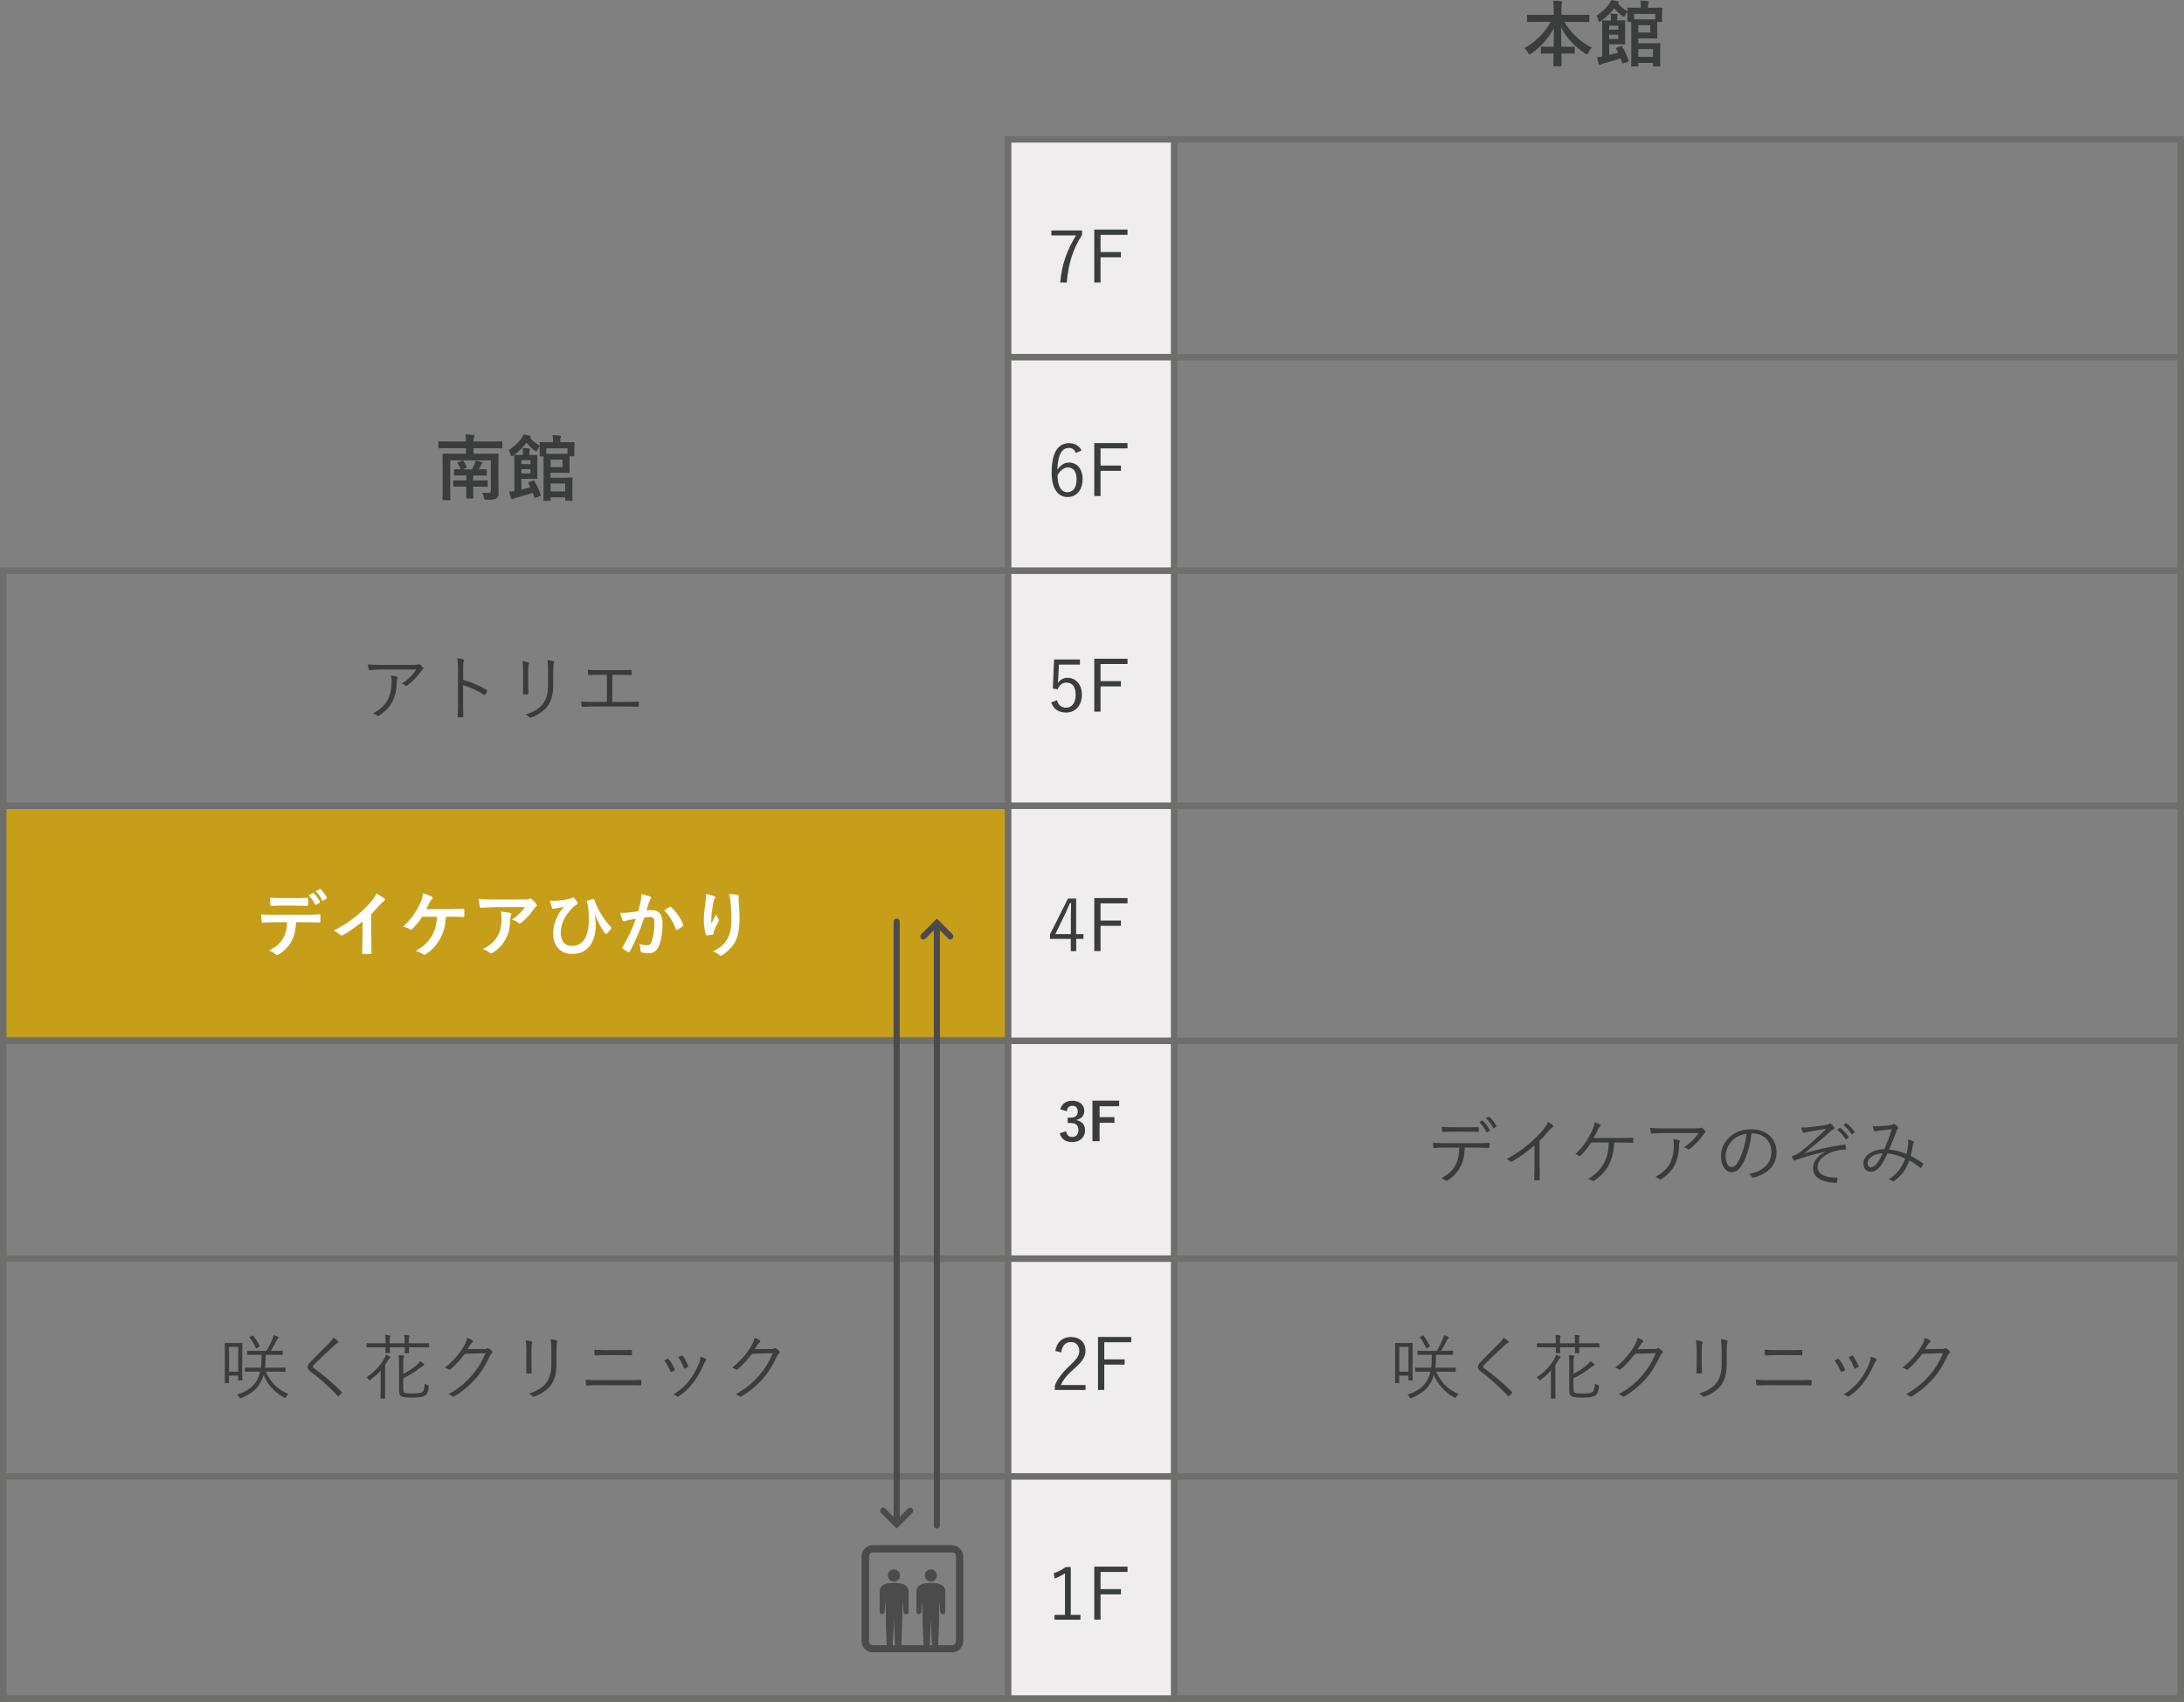 <?xml version="1.0" encoding="UTF-8"?>
<svg id="_レイヤー_2" data-name="レイヤー 2" xmlns="http://www.w3.org/2000/svg" viewBox="0 0 334.52 260.7">
  <rect x="0" y="0" width="334.52" height="260.7" fill="#808080" stroke="none"/>
  <defs>
    <style>
      .cls-1 {
        fill: #4c4b4c;
      }

      .cls-2 {
        fill: #efeded;
      }

      .cls-3 {
        fill: #3a3c3c;
      }

      .cls-4 {
        fill: #fff;
      }

      .cls-5 {
        fill: none;
        stroke: #6e6e6d;
        stroke-miterlimit: 10;
      }

      .cls-6 {
        fill: #3b3c3c;
      }

      .cls-7 {
        fill: #c69e1a;
      }
    </style>
  </defs>
  <g id="_レイヤー_1-2" data-name="レイヤー 1">
    <g>
      <g>
        <path class="cls-3" d="M58.71,102.53c-.87,0-1.52.04-2.05.1-.12.01-.17-.03-.19-.12-.04-.19-.1-.53-.12-.76.67.07,1.32.08,2.27.08h4.58c.62,0,.73-.03.83-.07.05-.02.12-.04.17-.04.05,0,.11.03.17.08.15.13.29.26.41.43.09.11.08.23-.06.32-.1.06-.18.18-.24.27-.51.76-1.25,1.53-2.1,2.17-.09.07-.2.07-.29-.01-.17-.13-.34-.21-.57-.28.95-.6,1.71-1.33,2.23-2.17h-5.03ZM59.43,107.08c.41-.85.55-1.73.55-2.71,0-.36-.03-.62-.1-.91.32.02.66.08.87.15.18.07.18.19.11.32-.06.1-.09.23-.09.54,0,.94-.18,2.02-.63,2.93-.43.86-1.2,1.63-2.07,2.18-.11.07-.23.09-.33,0-.15-.14-.35-.25-.59-.34,1.08-.56,1.86-1.28,2.28-2.16Z"/>
        <path class="cls-3" d="M70.93,104.11c1.27.36,2.49.88,3.59,1.53.09.04.11.1.08.18-.08.2-.18.4-.26.54-.07.09-.11.11-.21.04-1.02-.67-2.2-1.19-3.2-1.47v2.55c0,.67.02,1.53.03,2.24.01.11-.02.14-.14.14-.17.01-.38.01-.56,0-.12,0-.15-.03-.15-.15.03-.7.04-1.56.04-2.23v-4.9c0-.83-.04-1.39-.12-1.76.38.03.71.08.91.14.18.04.13.17.08.33-.07.19-.08.52-.08,1.22v1.6Z"/>
        <path class="cls-3" d="M80.13,102.86c0-.69-.04-1.2-.12-1.6.3.03.68.11.9.18.14.04.14.17.1.26-.08.14-.11.46-.11,1.16v1.86c0,.57.01.98.03,1.45,0,.13-.04.18-.17.18h-.52c-.11,0-.15-.04-.14-.17.01-.47.02-.97.02-1.51v-1.81ZM84.74,104.84c0,1.71-.4,2.71-.96,3.42-.53.65-1.43,1.26-2.41,1.62-.12.04-.2.04-.31-.05-.15-.17-.32-.29-.55-.41,1.12-.33,2.04-.88,2.56-1.51.54-.66.88-1.56.88-3v-1.89c0-1.08-.03-1.53-.12-1.93.33.03.69.1.94.18.13.04.13.17.08.28-.08.15-.11.48-.11,1.44v1.86Z"/>
        <path class="cls-3" d="M93.77,107.49h1.91c.7,0,1.31-.02,2.02-.04.11-.01.15.02.15.13v.51c0,.11-.03.14-.15.14-.62-.01-1.33-.03-2.01-.03h-4.65c-.54,0-1.3.03-1.78.05-.12,0-.15-.02-.18-.17-.02-.15-.05-.43-.05-.65.71.05,1.33.05,2.01.05h1.92v-4.14h-1.08c-.66,0-1.16.02-1.67.06-.1.01-.11-.03-.13-.17-.02-.14-.04-.44-.04-.65.59.04,1.08.05,1.82.05h2.85c.68,0,1.24-.01,1.93-.03.1-.01.11.02.11.11v.53c0,.11-.01.14-.12.14-.7-.03-1.25-.04-1.9-.04h-.95v4.14Z"/>
      </g>
      <g>
        <path class="cls-6" d="M235.42,3.36c-1,0-1.34.02-1.41.02-.11,0-.12-.01-.12-.12v-.88c0-.11.01-.12.12-.12.07,0,.41.02,1.41.02h2.56v-.74c0-.63-.01-1-.08-1.43.4.01.83.03,1.21.08.1.01.17.05.17.11,0,.1-.04.2-.07.29-.03.14-.05.34-.05.92v.77h2.74c1,0,1.35-.02,1.42-.02.11,0,.12.01.12.12v.88c0,.11-.01.12-.12.12-.07,0-.42-.02-1.42-.02h-2.28c.99,1.69,2.41,3.04,4.19,3.93-.2.21-.38.48-.54.79-.09.18-.13.26-.21.26-.04,0-.12-.04-.23-.12-1.54-1.02-2.86-2.31-3.72-4.03,0,.91.02,1.99.03,2.97h.57c.97,0,1.29-.02,1.35-.02.12,0,.13.01.13.12v.84c0,.11-.01.12-.13.12-.07,0-.38-.02-1.35-.02h-.55c.01.94.03,1.65.03,1.84,0,.1-.01.11-.12.11h-1.02c-.11,0-.12-.01-.12-.11,0-.19.01-.9.03-1.84h-.47c-.97,0-1.29.02-1.35.02-.11,0-.12-.01-.12-.12v-.84c0-.11.01-.12.12-.12.07,0,.38.02,1.35.02h.48c.02-.93.03-1.95.03-2.85-.79,1.59-2.09,2.93-3.47,3.91-.12.09-.2.13-.25.13-.07,0-.12-.07-.21-.24-.17-.31-.34-.54-.57-.74,1.54-.84,3.07-2.27,4.01-4.02h-2.11Z"/>
        <path class="cls-6" d="M254.57,2.17c0,.84.02.99.02,1.06,0,.11-.01.12-.13.12h-.61c-.01.14-.01.35-.01.63v.91c0,.57.02.83.02.89,0,.11-.01.12-.12.12-.07,0-.37-.02-1.07-.02h-1.74v.75h2.06c.75,0,1.11-.02,1.18-.02.12,0,.13.01.13.11,0,.07-.02.34-.02.98v1.39c0,.64.02.89.02.95,0,.11-.01.12-.13.12h-.86c-.11,0-.12-.01-.12-.12v-.41h-2.25v.43c0,.11-.01.12-.12.12h-.86c-.11,0-.12-.01-.12-.12,0-.07.02-.52.02-1.52v-3.92c0-.62-.01-1.02-.01-1.27h-.48c-.11,0-.12-.01-.12-.12,0-.08.02-.22.02-1.06v-.37c-.13.14-.26.35-.34.55-.07.17-.1.24-.18.24-.06,0-.13-.04-.25-.13-.51-.36-.9-.77-1.25-1.22-.51.7-1.19,1.42-2.05,2-.11.08-.19.11-.24.11s-.09-.05-.12-.2c-.08-.33-.19-.59-.31-.77.81-.48,1.56-1.19,2.02-1.9.1-.13.17-.29.23-.47.32.04.71.11.97.17.12.02.18.07.18.13,0,.08-.03.12-.11.15l-.05.03c.45.53.96.91,1.51,1.23-.01-.24-.02-.38-.02-.44,0-.11.01-.12.12-.12.08,0,.42.02,1.4.02h.53v-.05c0-.45-.01-.74-.07-1.03.41.01.75.03,1.12.08.11.01.18.05.18.11,0,.1-.03.15-.07.23-.05.12-.05.31-.05.57v.1h.67c.98,0,1.33-.02,1.39-.02.12,0,.13.01.13.12,0,.07-.02.23-.02.5v.4ZM248.24,7.07c.13-.04.15-.05.22.06.4.63.71,1.33.99,2.12.03.11.03.14-.11.2l-.66.23c-.15.06-.18.08-.21-.04-.08-.24-.17-.47-.24-.69-.83.26-1.68.52-2.58.75-.18.03-.33.11-.42.17-.05.04-.12.08-.18.08-.07,0-.11-.03-.15-.13-.1-.25-.21-.67-.28-1.07.28-.02.54-.05.79-.1v-4c0-.89-.02-1.32-.02-1.4,0-.11.01-.12.12-.12.07,0,.42.02,1.16.02h.06v-.33c0-.21,0-.46-.07-.73.34.01.68.02,1,.05.1.01.15.07.15.12s-.03.1-.07.15c-.03.08-.04.23-.04.38v.34h.18c.6,0,.87-.02.93-.02.11,0,.12.01.12.12,0,.07-.02.37-.02,1.07v1.32c0,.68.02,1,.02,1.07,0,.1-.01.11-.12.11-.07,0-.33-.02-.93-.02h-1.4v1.64c.47-.11.95-.23,1.38-.35-.1-.21-.2-.41-.31-.6-.06-.1-.04-.13.11-.19l.58-.2ZM246.48,3.94v.6h1.39v-.6h-1.39ZM247.86,5.31h-1.39v.66h1.39v-.66ZM250.29,2.12v.84c.21.01.51.01.92.01h1.46c.42,0,.69,0,.87-.01v-.84h-3.26ZM252.77,3.86h-1.83v1.12h1.83v-1.12ZM250.94,7.51v1.2h2.25v-1.2h-2.25Z"/>
      </g>
      <rect class="cls-2" x="154.41" y="21.34" width="25.43" height="238.79"/>
      <rect class="cls-7" x=".52" y="123.84" width="154.19" height="34.97"/>
      <line class="cls-5" x1=".01" y1="87.4" x2="334.34" y2="87.4"/>
      <line class="cls-5" x1=".5" y1="123.4" x2="334.34" y2="123.4"/>
      <line class="cls-5" x1=".5" y1="159.4" x2="334.34" y2="159.4"/>
      <line class="cls-5" x1=".5" y1="192.76" x2="334.34" y2="192.76"/>
      <line class="cls-5" x1=".5" y1="226.11" x2="334.34" y2="226.11"/>
      <line class="cls-5" x1=".5" y1="260.13" x2="334.34" y2="260.13"/>
      <line class="cls-5" x1="154.41" y1="54.7" x2="334.35" y2="54.7"/>
      <line class="cls-5" x1="153.89" y1="21.34" x2="334.44" y2="21.34"/>
      <line class="cls-5" x1=".5" y1="87.4" x2=".5" y2="260.7"/>
      <line class="cls-5" x1="154.41" y1="21.34" x2="154.41" y2="260.13"/>
      <line class="cls-5" x1="179.84" y1="21.34" x2="179.84" y2="260.13"/>
      <line class="cls-5" x1="334.02" y1="21.34" x2="334.02" y2="260.63"/>
      <g>
        <path class="cls-4" d="M45.35,141.24c-.07,1.23-.22,1.97-.65,2.81-.44.86-1.23,1.66-1.94,2.08-.12.08-.23.13-.33.13-.08,0-.15-.03-.23-.11-.22-.22-.59-.44-.98-.58,1.08-.58,1.73-1.12,2.19-1.96.41-.73.52-1.32.56-2.37h-2.09c-.55,0-1.09.03-1.65.07-.1.01-.13-.07-.14-.21-.05-.31-.09-.73-.09-1.06.62.05,1.23.05,1.87.05h4.94c.86,0,1.5-.02,2.15-.07.11,0,.12.07.12.22.01.14.01.7,0,.85,0,.14-.07.19-.17.19-.57-.02-1.33-.04-2.09-.04h-1.47ZM43.18,138.69c-.51,0-.95.02-1.56.04-.14,0-.18-.05-.19-.19-.03-.26-.04-.66-.08-1.06.77.04,1.33.06,1.83.06h2.02c.62,0,1.31-.01,1.86-.04.11,0,.13.07.13.21.02.26.02.54,0,.8,0,.15-.02.21-.14.21-.59-.02-1.24-.03-1.85-.03h-2.02ZM47.91,136.77c.06-.03.1-.02.15.03.32.3.67.78.94,1.28.03.07.03.12-.06.18l-.49.3c-.08.04-.13.02-.18-.05-.29-.54-.59-.99-.99-1.38l.63-.35ZM48.95,136.16c.07-.04.1-.02.15.03.37.35.73.83.94,1.23.03.07.04.13-.05.2l-.46.3c-.1.05-.15.01-.19-.06-.25-.5-.56-.95-.98-1.36l.59-.34Z"/>
        <path class="cls-4" d="M56.87,143.63c0,.76.01,1.41.03,2.29.01.14-.04.19-.17.19-.35.02-.75.02-1.1,0-.12,0-.17-.04-.15-.18.01-.79.04-1.51.04-2.25v-2.56c-.97.81-2.15,1.65-3.03,2.11-.05.03-.11.04-.17.04-.09,0-.15-.03-.23-.11-.25-.25-.62-.47-.95-.65,1.52-.78,2.45-1.42,3.47-2.25.87-.71,1.66-1.49,2.34-2.3.37-.44.52-.66.69-1.13.5.28.98.57,1.22.77.07.04.09.11.09.17,0,.09-.07.19-.15.24-.19.12-.36.29-.66.6-.43.52-.84.95-1.29,1.39v3.64Z"/>
        <path class="cls-4" d="M68.3,140.4c-.1,1.46-.34,2.37-.89,3.37-.54.96-1.28,1.8-2.18,2.35-.07.05-.15.09-.23.09-.07,0-.12-.02-.19-.08-.33-.22-.75-.37-1.13-.48,1.28-.76,1.97-1.43,2.49-2.37.47-.85.7-1.71.76-2.88h-2.27c-.46.73-1.02,1.41-1.53,1.89-.05.06-.12.09-.19.09-.05,0-.11-.02-.15-.06-.28-.18-.69-.33-1.02-.4,1.23-1.2,1.99-2.29,2.6-3.59.24-.55.37-.92.44-1.52.43.13.98.32,1.32.51.09.03.13.11.13.19s-.04.17-.12.21c-.15.1-.26.31-.33.45-.17.38-.36.78-.51,1.06h3.53c.68,0,1.42-.04,2.11-.06.13,0,.18.06.18.2.01.3.01.59,0,.89,0,.11-.04.18-.15.18-.45-.02-1.34-.04-2.01-.04h-.65Z"/>
        <path class="cls-4" d="M75.66,138.94c-.63,0-1.3.04-1.95.09-.13.01-.18-.07-.2-.17-.09-.31-.15-.86-.2-1.19.75.05,1.35.08,2.23.08h4.72c.46,0,.65-.02.76-.07.06-.02.15-.08.21-.08.09,0,.18.07.25.15.24.21.45.44.66.69.05.07.09.13.09.2,0,.09-.06.16-.15.23-.12.09-.21.2-.3.32-.52.78-1.2,1.54-1.94,2.12-.07.07-.14.1-.23.1s-.19-.04-.26-.11c-.28-.22-.55-.34-.91-.45.88-.66,1.42-1.13,1.97-1.93h-4.75ZM76.28,143.23c.42-.78.54-1.53.54-2.6,0-.41-.02-.66-.11-1.03.54.06,1.11.13,1.42.21.14.03.19.11.19.21,0,.07-.02.13-.06.2-.08.15-.09.26-.1.45-.03,1.07-.14,2.05-.65,3.03-.43.83-1.09,1.61-2,2.19-.1.07-.2.11-.31.11-.08,0-.15-.03-.22-.1-.26-.23-.58-.41-1-.56,1.2-.63,1.83-1.22,2.3-2.1Z"/>
        <path class="cls-4" d="M91.1,140.09c.11.69.15,1.2.15,1.68,0,1.22-.36,2.48-.99,3.18-.7.79-1.42,1.14-2.67,1.14-1.72,0-2.86-1.22-2.86-3.09,0-1.17.44-2.48,1.01-3.29.24-.36.45-.6.66-.8-.36.05-.75.09-1.23.18-.19.03-.35.11-.44.11s-.15-.08-.19-.17c-.09-.22-.21-.67-.3-1.12.37.05.76.04,1.13.02.48-.03.91-.1,1.44-.19.44-.08.66-.14.77-.23.08-.05.13-.09.18-.09.05,0,.1.03.15.09.19.19.34.37.46.58.07.11.1.19.1.25,0,.09-.05.15-.18.22-.43.23-.73.6-1.05.96-.86.98-1.35,2.18-1.35,3.3,0,1.41.7,2.05,1.65,2.05.89,0,1.48-.3,1.97-1,.42-.61.68-1.68.68-2.99,0-.79-.02-1.23-.07-1.65-.02-.23-.05-.44-.08-.57-.03-.13-.07-.28-.12-.45-.05-.19-.05-.24.11-.3.24-.08.56-.17.83-.21.09-.02.14.04.17.12.23.64.45,1.09.74,1.65.52.95,1.02,1.67,1.8,2.5.04.04.07.1.07.14,0,.06-.03.11-.08.18-.18.25-.36.45-.61.69-.04.04-.09.05-.12.05-.07,0-.13-.04-.18-.13-.62-.86-1.06-1.67-1.52-2.84l-.05.02Z"/>
        <path class="cls-4" d="M98.12,138.15c.05-.33.11-.76.11-1.22.57.12.88.2,1.32.36.11.03.18.12.18.22,0,.05-.02.11-.08.17-.11.14-.17.26-.22.42-.14.45-.25.86-.4,1.32.3-.03.63-.04.86-.04,1.03,0,1.59.7,1.59,2.04s-.22,2.74-.59,3.53c-.32.7-.85,1.03-1.49,1.03-.53,0-.85-.04-1.09-.12-.13-.04-.2-.14-.2-.31-.03-.35-.05-.66-.21-1.02.5.19.87.24,1.21.24.36,0,.53-.13.7-.58.23-.62.43-1.66.43-2.73,0-.78-.14-1.02-.63-1.02-.26,0-.6.03-.92.08-.73,2.11-1.35,3.63-2.21,5.17-.07.14-.15.17-.29.1-.2-.1-.63-.36-.76-.48-.05-.06-.09-.1-.09-.17,0-.03.01-.08.04-.12.88-1.53,1.45-2.7,2.01-4.31-.43.07-.78.13-1.08.19-.29.05-.46.12-.61.18-.15.06-.29.03-.35-.14-.1-.25-.22-.65-.34-1.13.48,0,.97-.03,1.45-.08.46-.04.87-.1,1.3-.17.18-.63.25-1.01.33-1.39ZM102.6,138.88c.08-.04.13-.02.21.05.75.7,1.42,1.62,1.83,2.67.04.1.03.15-.04.22-.19.18-.6.44-.83.55-.11.05-.22.04-.25-.09-.44-1.15-1.01-2.1-1.8-2.85.27-.19.59-.41.89-.56Z"/>
        <path class="cls-4" d="M109.35,137.22c.14.05.21.12.21.22,0,.07-.02.11-.08.18-.08.09-.13.24-.2.52-.15.75-.24,1.53-.31,2.1-.02.4-.05.81-.03,1.21.24-.43.47-.85.77-1.41.1.33.21.53.34.71.05.07.07.12.07.18,0,.09-.04.18-.11.28-.24.46-.49.92-.65,1.41-.03.1-.04.2-.06.33,0,.11-.04.15-.14.18-.13.03-.61.1-.88.13-.08.01-.13-.07-.15-.14-.18-.47-.33-1.32-.33-2.23,0-.74.12-1.64.26-2.74.04-.38.09-.76.09-1.25.5.1.91.21,1.2.34ZM112.93,137.04c.22.06.24.11.22.3-.02.15-.02.35-.02.51.08,1.04.15,2.05.15,2.84,0,1.56-.25,2.92-.84,3.82-.43.68-1.12,1.33-1.82,1.77-.08.06-.15.08-.22.08-.08,0-.14-.03-.23-.12-.24-.21-.58-.41-.93-.51.89-.5,1.43-.89,1.87-1.47.64-.87.92-1.77.92-3.51,0-.78-.05-1.93-.13-2.63-.05-.54-.11-.81-.23-1.2.48.02.93.04,1.25.13Z"/>
      </g>
      <g>
        <path class="cls-3" d="M224.35,175.75c-.05,1.25-.21,2.09-.66,2.93-.46.89-1.1,1.57-1.95,2.07-.14.09-.24.13-.34.03-.17-.15-.38-.26-.62-.36,1.1-.57,1.71-1.14,2.16-2.01.41-.76.55-1.57.57-2.65h-2.24c-.55,0-1.12.03-1.58.07-.12.01-.13-.03-.15-.17-.03-.18-.05-.45-.07-.64.64.04,1.19.05,1.8.05h4.76c.76,0,1.32-.01,2-.05.1,0,.12.04.12.18v.46c0,.11-.04.14-.14.14-.64-.02-1.27-.04-1.97-.04h-1.69ZM222.58,173.32c-.48,0-1.03.01-1.57.04-.11.01-.13-.03-.14-.14-.02-.18-.04-.43-.05-.64.65.04,1.28.06,1.77.06h1.93c.58,0,1.28,0,1.86-.03.1-.01.12.03.12.14.01.14.01.31,0,.44,0,.13-.02.15-.13.15-.59-.02-1.28-.02-1.85-.02h-1.93ZM227.01,171.61s.07-.01.11.02c.37.31.81.96,1.08,1.44.02.04.01.09-.03.12l-.34.23c-.05.04-.11.02-.14-.03-.25-.51-.68-1.14-1.1-1.52l.43-.26ZM227.99,171.03s.08-.03.12,0c.4.34.85.94,1.09,1.4.03.05.01.08-.04.12l-.32.24c-.06.04-.09.03-.12-.03-.26-.52-.65-1.07-1.1-1.49l.37-.24Z"/>
        <path class="cls-3" d="M235.82,178.64c0,.66.01,1.29.03,1.99.01.1-.02.13-.11.13-.2.01-.44.01-.64,0-.09,0-.11-.03-.11-.13.02-.66.04-1.32.04-1.96v-3.26c-1.16,1.02-2.23,1.77-3.46,2.49-.1.05-.18.03-.25-.04-.14-.14-.34-.25-.55-.35,1.36-.75,2.51-1.54,3.42-2.32.84-.71,1.62-1.5,2.13-2.12.46-.56.66-.89.76-1.24.3.15.59.33.76.5.11.11.09.24-.04.31-.13.07-.34.26-.62.58-.46.56-.86,1-1.38,1.52v3.92Z"/>
        <path class="cls-3" d="M247.24,174.97c-.06,1.52-.35,2.56-.87,3.54-.52.92-1.27,1.69-2.15,2.29-.1.08-.2.09-.3.02-.19-.12-.45-.22-.68-.26,1.14-.7,1.88-1.41,2.4-2.35.48-.89.76-1.9.78-3.23h-2.7c-.47.74-1.04,1.42-1.63,2-.07.07-.15.09-.23.03-.15-.1-.37-.2-.58-.23,1.21-1.16,1.96-2.29,2.52-3.5.26-.57.41-.99.44-1.41.31.08.63.21.85.34.13.08.09.19-.01.29-.17.15-.26.32-.35.52-.21.45-.42.9-.63,1.26h3.95c.67,0,1.29-.02,1.96-.04.12-.01.15.02.15.13v.52c0,.09-.03.13-.14.13-.57-.03-1.25-.04-1.91-.04h-.87Z"/>
        <path class="cls-3" d="M255.1,173.51c-.87,0-1.52.04-2.05.1-.12.01-.17-.03-.19-.12-.04-.19-.1-.53-.12-.76.67.07,1.32.08,2.27.08h4.58c.62,0,.73-.03.83-.07.06-.02.12-.04.17-.04.06,0,.11.03.17.08.15.13.29.26.41.43.09.11.08.23-.05.32-.1.06-.18.18-.24.28-.51.76-1.25,1.53-2.1,2.17-.09.07-.2.07-.29-.01-.17-.13-.34-.21-.57-.28.95-.6,1.71-1.33,2.23-2.17h-5.03ZM255.83,178.07c.41-.85.55-1.73.55-2.71,0-.36-.03-.62-.1-.91.32.02.66.08.87.15.18.07.18.19.11.32-.05.1-.09.23-.09.54,0,.94-.18,2.02-.63,2.93-.43.86-1.2,1.63-2.07,2.18-.11.07-.23.09-.33,0-.15-.14-.35-.25-.59-.34,1.08-.56,1.86-1.28,2.28-2.16Z"/>
        <path class="cls-3" d="M268.28,173.58c-.2,1.86-.76,3.69-1.45,4.81-.47.8-.97,1.13-1.62,1.13-.83,0-1.61-.9-1.61-2.5,0-1.01.46-2.09,1.28-2.85.81-.76,1.91-1.22,3.3-1.22,2.46,0,3.93,1.44,3.93,3.54,0,1.79-1.11,3.23-3.5,3.84-.13.03-.21.01-.29-.12-.07-.11-.21-.28-.43-.41,2.18-.43,3.43-1.61,3.43-3.44,0-1.63-1.26-2.78-2.84-2.78h-.21ZM265.37,174.64c-.74.73-1.06,1.63-1.06,2.38,0,1.2.5,1.72.89,1.72.37,0,.7-.24,1.02-.8.56-.99,1.14-2.7,1.29-4.3-.86.11-1.62.48-2.15,1.01Z"/>
        <path class="cls-3" d="M279.6,176.38c-1.87.42-3.07.76-4.41,1.23-.2.07-.3.14-.36.14-.04,0-.1-.06-.14-.13-.08-.13-.17-.33-.26-.57.17-.03.29-.07.44-.13.48-.2.83-.42,1.23-.76,1.1-.9,2.17-1.86,3.63-3.3-.93.15-1.86.31-2.73.47-.15.03-.29.07-.4.09-.12.03-.23.09-.32.09-.07,0-.11-.07-.17-.17-.05-.11-.17-.37-.25-.68.31.03.61.03.97.01.88-.09,1.83-.23,2.88-.4.21-.02.32-.09.42-.14.07-.04.12-.07.17-.07.07,0,.11.02.19.09.13.1.29.25.4.4.05.07.09.14.09.21,0,.08-.05.14-.14.19-.13.06-.26.14-.4.25-1.44,1.3-2.71,2.35-4,3.37l.03.03c1.74-.52,3.66-.98,6.04-1.31.11-.01.15.01.18.09.03.12.07.34.08.56.01.09-.03.11-.17.11-.74.03-1.38.18-2,.39-1.27.45-2.21,1.29-2.21,2.29,0,1.26,1.45,1.61,2.95,1.62.09,0,.12.03.12.13-.01.15-.04.4-.07.53-.01.11-.04.14-.17.14-.2,0-.43-.02-.68-.04-1.73-.18-2.84-.88-2.84-2.22,0-.85.53-1.83,1.91-2.48v-.02ZM281.79,172.75s.07-.02.11.01c.44.31.92.85,1.24,1.33.03.04.02.09-.02.12l-.32.26c-.06.04-.11.03-.14-.02-.32-.54-.78-1.06-1.28-1.41l.41-.3ZM282.7,172.04s.08-.04.12-.01c.44.34.94.83,1.25,1.29.03.06.02.09-.03.13l-.3.26s-.09.04-.13-.02c-.27-.45-.75-.99-1.26-1.38l.35-.28Z"/>
        <path class="cls-3" d="M292.27,175.2c.02-.25.01-.47-.03-.7.36.08.66.19.83.31.09.05.1.14.05.22-.05.08-.1.17-.12.33-.08.5-.21,1.16-.34,1.67.63.32,1.28.7,1.86,1.13.07.03.07.08.04.14-.08.15-.2.41-.29.55-.04.07-.1.04-.14,0-.62-.51-1.16-.85-1.68-1.13-.55,1.43-1.16,2.32-2.31,3.13-.13.1-.18.11-.27.04-.15-.14-.33-.22-.56-.27,1.39-.96,2.01-1.86,2.49-3.19-.78-.39-1.68-.68-2.71-.78-.5,1.07-.84,1.69-1.21,2.1-.43.5-.87.7-1.35.7-.55,0-1.11-.38-1.11-1.24,0-1.22,1.36-2.2,3.2-2.21.42-1.01.77-1.87,1.13-3.06-.76.08-1.55.17-1.94.22-.26.03-.4.08-.48.1-.04.02-.09.03-.13.03-.07,0-.1-.02-.13-.07-.08-.15-.15-.43-.23-.79.3.07.53.08.96.05.48-.02,1.08-.08,1.68-.15.28-.04.41-.08.51-.15.08-.07.18-.05.23-.02.18.11.35.26.47.42.09.11.09.19,0,.26-.11.11-.17.27-.26.53-.36,1.01-.7,1.79-1.07,2.67.92.09,1.82.35,2.67.7.12-.56.21-1.07.25-1.55ZM286.05,178.15c0,.36.19.62.5.62.26,0,.57-.14.89-.54.23-.28.58-.8.93-1.61-1.32.04-2.32.74-2.32,1.53Z"/>
      </g>
      <g>
        <path class="cls-6" d="M37.1,208.93c0,2.01.02,2.34.02,2.4,0,.08-.01.09-.09.09h-.46c-.08,0-.09-.01-.09-.09v-.66h-1.41v1.07c0,.08-.01.09-.09.09h-.47c-.08,0-.09,0-.09-.09,0-.07.02-.41.02-2.56v-1.54c0-1.46-.02-1.83-.02-1.89,0-.08.01-.09.09-.09.06,0,.23.02.85.02h.84c.6,0,.76-.02.84-.02s.09.01.09.09c0,.06-.02.4-.02,1.58v1.61ZM36.49,206.27h-1.41v3.79h1.41v-3.79ZM40.73,210.08c.7,1.59,1.76,2.71,3.44,3.41-.13.12-.27.28-.37.44-.07.11-.1.15-.15.15-.03,0-.09-.02-.17-.07-1.49-.81-2.52-2.01-3.11-3.45-.18.64-.43,1.17-.74,1.59-.61.87-1.5,1.47-2.67,1.95-.08.02-.12.04-.15.04-.05,0-.09-.04-.16-.17-.1-.15-.22-.29-.34-.38,1.24-.4,2.16-.96,2.78-1.8.34-.45.59-1,.76-1.72h-.75c-1.09,0-1.44.02-1.5.02-.09,0-.09-.01-.09-.09v-.47c0-.08,0-.09.09-.09.05,0,.41.02,1.5.02h.86c.06-.43.09-.91.09-1.46v-.52h-.67c-1.02,0-1.36.01-1.43.01-.08,0-.09-.01-.09-.09v-.45c0-.08.01-.09.09-.09.07,0,.41.02,1.43.02h1.46c.34-.61.7-1.32.91-1.83.07-.17.12-.36.15-.58.22.07.5.17.65.24.09.04.12.08.12.14,0,.06-.04.09-.1.13-.08.07-.15.19-.26.41-.18.36-.51.98-.83,1.49h.32c1.03,0,1.36-.02,1.43-.02s.08.01.08.09v.45c0,.08-.01.09-.08.09s-.4-.01-1.43-.01h-1.11v.45c0,.56-.03,1.07-.1,1.53h1.55c1.08,0,1.44-.02,1.5-.02.08,0,.09.01.09.09v.47c0,.08-.01.09-.09.09-.05,0-.42-.02-1.5-.02h-1.41ZM38.61,204.56q.12-.07.19.01c.33.41.71,1.02.96,1.57.03.07.03.09-.09.14l-.3.17c-.15.08-.17.09-.2,0-.2-.51-.58-1.16-.91-1.59-.06-.08-.06-.1.07-.15l.29-.14Z"/>
        <path class="cls-6" d="M51.77,205.37s.08.1.08.14c0,.07-.04.11-.11.14-.13.06-.24.13-.41.29-1.08.98-2.42,2.22-3.25,3.1-.11.11-.15.2-.15.28s.04.13.14.2c1.35,1,2.82,2.18,4.25,3.63.08.09.1.11.01.22-.13.15-.31.32-.42.42-.09.07-.13.08-.21-.02-1.43-1.57-2.85-2.75-4.15-3.73-.3-.23-.43-.43-.43-.69s.13-.45.38-.71c.89-.95,2.09-2.11,3.07-3.1.22-.23.35-.42.48-.68.25.17.55.37.7.53Z"/>
        <path class="cls-6" d="M58.3,211.26c0-.45,0-.92.01-1.39-.42.5-.92.95-1.58,1.44-.08.05-.12.09-.15.09-.04,0-.08-.04-.13-.12-.1-.16-.21-.29-.32-.36,1.2-.75,2.19-1.87,2.76-2.92.09-.17.17-.35.21-.53.24.09.42.17.58.25.08.04.12.07.12.13,0,.06-.03.09-.1.13s-.15.14-.25.31c-.15.25-.32.52-.47.75v3.69c0,.92.02,1.31.02,1.36,0,.08-.01.09-.1.09h-.53c-.08,0-.09,0-.09-.09,0-.05.02-.44.02-1.36v-1.47ZM65.76,206.25c0,.09-.01.1-.09.1-.05,0-.4-.02-1.43-.02h-1.6c0,.54.02.77.02.82,0,.08-.01.09-.09.09h-.5c-.08,0-.09-.01-.09-.09,0-.05.02-.29.02-.82h-2.3c0,.54.02.77.02.81,0,.09-.01.1-.09.1h-.51c-.07,0-.08-.01-.08-.1,0-.04.02-.28.02-.81h-1.39c-1.02,0-1.38.02-1.43.02-.08,0-.09-.01-.09-.1v-.46c0-.08.01-.09.09-.09.06,0,.41.02,1.43.02h1.39v-.09c0-.47-.01-.89-.08-1.19.27,0,.51.03.69.07.08.01.12.04.12.1,0,.04-.01.09-.04.14-.04.09-.07.36-.07.86v.11h2.3v-.1c0-.47,0-.89-.07-1.19.28.01.5.03.68.07.08.01.13.04.13.1s-.02.09-.05.15c-.04.08-.07.35-.07.84v.13h1.6c1.03,0,1.38-.02,1.43-.02.08,0,.09.01.09.09v.46ZM61.77,212.79c0,.38.09.5.33.55.25.06.71.07,1.13.07.67,0,1.18-.06,1.41-.19.3-.19.37-.65.41-1.35.13.11.29.2.45.26.18.07.19.09.18.28-.09.7-.23,1.09-.57,1.31-.33.23-.91.32-1.88.32-.64,0-1.19-.02-1.53-.12-.38-.11-.58-.27-.58-.98v-4.3c0-.51-.01-.84-.07-1.11.28.01.48.03.72.07.1,0,.14.05.14.1,0,.08-.03.12-.07.2-.04.1-.07.2-.07.78v1.73c.86-.45,1.64-.97,2.13-1.42.24-.22.38-.39.46-.53.24.15.4.26.54.4.05.05.08.08.09.12,0,.07-.03.11-.12.15-.12.06-.22.11-.53.36-.66.54-1.58,1.11-2.57,1.59v1.72Z"/>
        <path class="cls-6" d="M74.06,206.61c.33,0,.43-.03.55-.12.08-.05.17-.03.29.04.13.09.31.23.44.36.13.13.11.24.02.33-.11.1-.2.2-.29.38-.67,1.43-1.38,2.57-2.12,3.43-.99,1.13-2.17,2.12-3.43,2.85-.09.06-.17.03-.24-.03-.15-.14-.36-.24-.62-.32,1.62-.88,2.6-1.73,3.64-2.92.83-.96,1.44-1.92,2.07-3.37l-3.17.09c-.81,1.01-1.4,1.69-2.18,2.35-.12.11-.22.11-.34.02-.12-.09-.33-.19-.56-.23,1.39-1.11,2.2-2.1,2.87-3.2.35-.58.5-.94.55-1.38.33.1.66.25.83.38.11.08.12.21,0,.29s-.24.23-.33.37c-.17.26-.29.47-.44.69l2.46-.04Z"/>
        <path class="cls-6" d="M80.63,206.86c0-.69-.04-1.2-.12-1.6.3.03.68.11.9.18.14.04.14.17.1.26-.08.14-.11.46-.11,1.16v1.86c0,.57.01.98.03,1.45,0,.13-.04.18-.17.18h-.52c-.11,0-.15-.04-.14-.17.01-.47.02-.97.02-1.51v-1.81ZM85.24,208.84c0,1.71-.4,2.71-.96,3.42-.53.65-1.43,1.26-2.41,1.62-.12.04-.2.04-.31-.05-.15-.17-.32-.29-.55-.41,1.12-.33,2.04-.88,2.56-1.51.54-.66.88-1.56.88-3v-1.89c0-1.08-.03-1.53-.12-1.93.33.03.69.1.93.18.13.04.13.17.08.28-.08.15-.11.48-.11,1.44v1.86Z"/>
        <path class="cls-6" d="M91.98,212.14c-.77,0-1.45.02-2.05.05-.12,0-.15-.03-.18-.15-.02-.19-.04-.44-.05-.74.74.06,1.44.07,2.28.07h3.59c.91,0,1.78-.02,2.49-.04.13,0,.17.03.17.14.01.17.01.36,0,.53,0,.13-.03.17-.17.17-.7-.02-1.64-.02-2.45-.02h-3.62ZM92.93,207.54c-.62,0-1.17.02-1.71.04-.11,0-.14-.03-.15-.17-.02-.22-.04-.47-.04-.71.68.05,1.26.07,1.89.07h1.77c.75,0,1.39-.01,1.99-.04.09,0,.12.03.12.13.01.18.01.38,0,.56,0,.12-.03.14-.13.14-.62-.02-1.29-.02-1.96-.02h-1.78Z"/>
        <path class="cls-6" d="M102.24,208.11c.09-.04.13-.02.2.05.36.46.66.95.9,1.54.04.11.04.13-.05.2-.14.09-.28.14-.42.2-.1.04-.14,0-.18-.09-.23-.55-.56-1.17-.95-1.64.2-.11.36-.2.5-.26ZM108.11,208.12c.1.08.11.18.01.26-.11.1-.19.24-.32.53-.47,1.08-1,2.06-1.62,2.84-.68.88-1.32,1.48-2.22,2.09-.08.05-.18.08-.24.01-.17-.13-.34-.22-.57-.28,1.14-.75,1.78-1.32,2.46-2.19.59-.76,1.14-1.76,1.5-2.71.1-.29.14-.53.19-.9.28.08.64.21.81.34ZM104.39,207.6c.08-.03.13-.02.19.07.31.42.62.98.83,1.53.03.09.01.13-.08.18-.12.07-.27.14-.44.21-.08.03-.11,0-.15-.1-.23-.6-.47-1.12-.85-1.63.23-.12.37-.2.51-.25Z"/>
        <path class="cls-6" d="M118.06,206.61c.33,0,.43-.03.55-.12.08-.05.17-.03.29.04.13.09.31.23.44.36.13.13.11.24.02.33-.11.1-.2.2-.29.38-.67,1.43-1.38,2.57-2.12,3.43-.99,1.13-2.17,2.12-3.43,2.85-.09.06-.17.03-.24-.03-.15-.14-.36-.24-.62-.32,1.62-.88,2.6-1.73,3.64-2.92.83-.96,1.44-1.92,2.07-3.37l-3.17.09c-.81,1.01-1.4,1.69-2.18,2.35-.12.11-.22.11-.34.02-.12-.09-.33-.19-.56-.23,1.39-1.11,2.2-2.1,2.87-3.2.35-.58.5-.94.55-1.38.33.1.66.25.83.38.11.08.12.21,0,.29s-.24.23-.33.37c-.17.26-.29.47-.44.69l2.46-.04Z"/>
      </g>
      <g>
        <path class="cls-6" d="M216.35,208.93c0,2.01.02,2.34.02,2.4,0,.08-.01.09-.09.09h-.46c-.08,0-.09-.01-.09-.09v-.66h-1.41v1.07c0,.08-.01.09-.09.09h-.47c-.08,0-.09,0-.09-.09,0-.07.02-.41.02-2.56v-1.54c0-1.46-.02-1.83-.02-1.89,0-.08.01-.09.09-.09.06,0,.23.02.85.02h.84c.6,0,.76-.02.84-.02s.09.01.09.09c0,.06-.02.4-.02,1.58v1.61ZM215.74,206.27h-1.41v3.79h1.41v-3.79ZM219.98,210.08c.7,1.59,1.76,2.71,3.44,3.41-.13.12-.27.28-.37.44-.07.11-.1.15-.15.15-.03,0-.09-.02-.17-.07-1.49-.81-2.52-2.01-3.11-3.45-.18.64-.43,1.17-.74,1.59-.61.87-1.5,1.47-2.67,1.95-.08.02-.12.04-.15.04-.05,0-.09-.04-.16-.17-.1-.15-.22-.29-.34-.38,1.24-.4,2.16-.96,2.78-1.8.34-.45.59-1,.76-1.72h-.75c-1.09,0-1.44.02-1.5.02-.09,0-.09-.01-.09-.09v-.47c0-.08,0-.09.09-.09.05,0,.41.02,1.5.02h.86c.06-.43.09-.91.09-1.46v-.52h-.67c-1.02,0-1.36.01-1.43.01-.08,0-.09-.01-.09-.09v-.45c0-.08.01-.09.09-.09.07,0,.41.02,1.43.02h1.46c.34-.61.7-1.32.91-1.83.07-.17.12-.36.15-.58.22.07.5.17.65.24.09.04.12.08.12.14,0,.06-.04.09-.1.13-.08.07-.15.19-.26.41-.18.36-.51.98-.83,1.49h.32c1.03,0,1.36-.02,1.43-.02s.08.01.08.09v.45c0,.08-.01.09-.08.09s-.4-.01-1.43-.01h-1.11v.45c0,.56-.03,1.07-.1,1.53h1.55c1.08,0,1.44-.02,1.5-.02.08,0,.09.01.09.09v.47c0,.08-.01.09-.09.09-.05,0-.42-.02-1.5-.02h-1.41ZM217.86,204.56q.12-.07.19.01c.33.41.71,1.02.96,1.57.03.07.03.09-.09.14l-.3.17c-.15.08-.17.09-.2,0-.2-.51-.58-1.16-.91-1.59-.06-.08-.06-.1.07-.15l.29-.14Z"/>
        <path class="cls-6" d="M231.01,205.37s.08.1.08.14c0,.07-.04.11-.11.14-.13.06-.24.13-.41.29-1.08.98-2.42,2.22-3.25,3.1-.11.11-.15.2-.15.28s.04.13.14.2c1.35,1,2.82,2.18,4.25,3.63.08.09.1.11.01.22-.13.15-.31.32-.42.42-.09.07-.13.08-.21-.02-1.43-1.57-2.85-2.75-4.15-3.73-.3-.23-.43-.43-.43-.69s.13-.45.38-.71c.89-.95,2.09-2.11,3.07-3.1.22-.23.35-.42.48-.68.25.17.55.37.7.53Z"/>
        <path class="cls-6" d="M237.55,211.26c0-.45,0-.92.01-1.39-.42.5-.92.95-1.58,1.44-.08.05-.12.09-.15.09-.04,0-.08-.04-.13-.12-.1-.16-.21-.29-.32-.36,1.2-.75,2.19-1.87,2.76-2.92.09-.17.17-.35.21-.53.24.09.42.17.58.25.08.04.12.07.12.13,0,.06-.03.09-.1.13s-.15.14-.25.31c-.15.25-.32.52-.47.75v3.69c0,.92.02,1.31.02,1.36,0,.08-.01.09-.1.09h-.53c-.08,0-.09,0-.09-.09,0-.05.02-.44.02-1.36v-1.47ZM245.01,206.25c0,.09-.01.1-.09.1-.05,0-.4-.02-1.43-.02h-1.6c0,.54.02.77.02.82,0,.08-.01.09-.09.09h-.5c-.08,0-.09-.01-.09-.09,0-.05.02-.29.02-.82h-2.3c0,.54.02.77.02.81,0,.09-.01.1-.09.1h-.51c-.07,0-.08-.01-.08-.1,0-.04.02-.28.02-.81h-1.39c-1.02,0-1.38.02-1.43.02-.08,0-.09-.01-.09-.1v-.46c0-.08.01-.09.09-.09.06,0,.41.02,1.43.02h1.39v-.09c0-.47-.01-.89-.08-1.19.27,0,.51.03.69.07.08.01.12.04.12.1,0,.04-.01.09-.04.14-.04.09-.07.36-.07.86v.11h2.3v-.1c0-.47,0-.89-.07-1.19.28.01.5.03.68.07.08.01.13.04.13.1s-.02.09-.05.15c-.04.08-.07.35-.07.84v.13h1.6c1.03,0,1.38-.02,1.43-.02.08,0,.09.01.09.09v.46ZM241.01,212.79c0,.38.09.5.33.55.25.06.71.07,1.13.07.67,0,1.18-.06,1.41-.19.3-.19.37-.65.41-1.35.13.11.29.2.45.26.18.07.19.09.18.28-.09.7-.23,1.09-.57,1.31-.33.23-.91.32-1.88.32-.64,0-1.19-.02-1.53-.12-.38-.11-.58-.27-.58-.98v-4.3c0-.51-.01-.84-.07-1.11.28.01.48.03.72.07.1,0,.14.05.14.1,0,.08-.03.12-.07.2-.04.1-.07.2-.07.78v1.73c.86-.45,1.64-.97,2.13-1.42.24-.22.38-.39.46-.53.24.15.4.26.54.4.05.05.08.08.09.12,0,.07-.03.11-.12.15-.12.06-.22.11-.53.36-.66.54-1.58,1.11-2.57,1.59v1.72Z"/>
        <path class="cls-6" d="M253.31,206.61c.33,0,.43-.03.55-.12.08-.05.17-.03.29.04.13.09.31.23.44.36.13.13.11.24.02.33-.11.1-.2.2-.29.38-.67,1.43-1.38,2.57-2.12,3.43-.99,1.13-2.17,2.12-3.43,2.85-.09.06-.17.03-.24-.03-.15-.14-.36-.24-.62-.32,1.62-.88,2.6-1.73,3.64-2.92.83-.96,1.44-1.92,2.07-3.37l-3.17.09c-.81,1.01-1.4,1.69-2.18,2.35-.12.11-.22.11-.34.02-.12-.09-.33-.19-.56-.23,1.39-1.11,2.2-2.1,2.87-3.2.35-.58.5-.94.55-1.38.33.1.66.25.83.38.11.08.12.21,0,.29s-.24.23-.33.37c-.17.26-.29.47-.44.69l2.46-.04Z"/>
        <path class="cls-6" d="M259.88,206.86c0-.69-.04-1.2-.12-1.6.3.03.68.11.9.18.14.04.14.17.1.26-.08.14-.11.46-.11,1.16v1.86c0,.57.01.98.03,1.45,0,.13-.04.18-.17.18h-.52c-.11,0-.15-.04-.14-.17.01-.47.02-.97.02-1.51v-1.81ZM264.49,208.84c0,1.71-.4,2.71-.96,3.42-.53.65-1.43,1.26-2.41,1.62-.12.04-.2.04-.31-.05-.15-.17-.32-.29-.55-.41,1.12-.33,2.04-.88,2.56-1.51.54-.66.88-1.56.88-3v-1.89c0-1.08-.03-1.53-.12-1.93.33.03.69.1.93.18.13.04.13.17.08.28-.08.15-.11.48-.11,1.44v1.86Z"/>
        <path class="cls-6" d="M271.23,212.14c-.77,0-1.45.02-2.05.05-.12,0-.15-.03-.18-.15-.02-.19-.04-.44-.05-.74.74.06,1.44.07,2.28.07h3.59c.91,0,1.78-.02,2.49-.04.13,0,.17.03.17.14.01.17.01.36,0,.53,0,.13-.03.17-.17.17-.7-.02-1.64-.02-2.45-.02h-3.62ZM272.18,207.54c-.62,0-1.17.02-1.71.04-.11,0-.14-.03-.15-.17-.02-.22-.04-.47-.04-.71.68.05,1.26.07,1.89.07h1.77c.75,0,1.39-.01,1.99-.04.09,0,.12.03.12.13.01.18.01.38,0,.56,0,.12-.03.14-.13.14-.62-.02-1.29-.02-1.96-.02h-1.78Z"/>
        <path class="cls-6" d="M281.48,208.11c.09-.04.13-.02.2.05.36.46.66.95.9,1.54.04.11.04.13-.05.2-.14.09-.28.14-.42.2-.1.04-.14,0-.18-.09-.23-.55-.56-1.17-.95-1.64.2-.11.36-.2.5-.26ZM287.36,208.12c.1.08.11.18.01.26-.11.1-.19.24-.32.53-.47,1.08-1,2.06-1.62,2.84-.68.88-1.32,1.48-2.22,2.09-.08.05-.18.08-.24.01-.17-.13-.34-.22-.57-.28,1.14-.75,1.78-1.32,2.46-2.19.59-.76,1.14-1.76,1.5-2.71.1-.29.14-.53.19-.9.28.08.64.21.81.34ZM283.64,207.6c.08-.03.13-.02.19.07.31.42.62.98.83,1.53.03.09.01.13-.08.18-.12.07-.27.14-.44.21-.08.03-.11,0-.15-.1-.23-.6-.47-1.12-.85-1.63.23-.12.37-.2.51-.25Z"/>
        <path class="cls-6" d="M297.31,206.61c.33,0,.43-.03.55-.12.08-.05.17-.03.29.04.13.09.31.23.44.36.13.13.11.24.02.33-.11.1-.2.2-.29.38-.67,1.43-1.38,2.57-2.12,3.43-.99,1.13-2.17,2.12-3.43,2.85-.09.06-.17.03-.24-.03-.15-.14-.36-.24-.62-.32,1.62-.88,2.6-1.73,3.64-2.92.83-.96,1.44-1.92,2.07-3.37l-3.17.09c-.81,1.01-1.4,1.69-2.18,2.35-.12.11-.22.11-.34.02-.12-.09-.33-.19-.56-.23,1.39-1.11,2.2-2.1,2.87-3.2.35-.58.5-.94.55-1.38.33.1.66.25.83.38.11.08.12.21,0,.29s-.24.23-.33.37c-.17.26-.29.47-.44.69l2.46-.04Z"/>
      </g>
      <g>
        <path class="cls-6" d="M165.72,35.98c-1.39,2.23-2.09,4.39-2.32,7.29h-1.01c.26-2.88,1.08-5.01,2.42-7.21h-3.77v-.77h4.69v.68Z"/>
        <path class="cls-6" d="M172.71,35.97h-4.14v2.63h3.12v.8h-3.12v3.87h-.96v-8.11h5.09v.8Z"/>
      </g>
      <g>
        <path class="cls-6" d="M164.79,69.38c-.2-.55-.58-.78-1.06-.78-1.14,0-1.73,1.13-1.77,3.36.46-.76,1.11-1.12,1.8-1.12,1.2,0,2.06.98,2.06,2.53,0,1.71-.97,2.75-2.3,2.75-1.42,0-2.44-1.18-2.44-3.76,0-3.15,1.03-4.49,2.67-4.49.92,0,1.56.43,1.9,1.13l-.87.38ZM163.52,75.38c.85,0,1.38-.69,1.38-1.99,0-1.14-.5-1.8-1.31-1.8-.6,0-1.16.37-1.61,1.2,0,1.8.64,2.6,1.54,2.6Z"/>
        <path class="cls-6" d="M172.71,68.67h-4.14v2.63h3.12v.8h-3.12v3.87h-.96v-8.11h5.09v.8Z"/>
      </g>
      <g>
        <path class="cls-6" d="M165.41,101.78h-3.22l-.09,1.9c-.01.29-.04.64-.07.91.3-.47.86-.79,1.49-.79,1.23,0,2.19,1.02,2.19,2.58,0,1.73-1.06,2.75-2.41,2.75-1.13,0-1.94-.52-2.29-1.56l.89-.33c.21.78.68,1.14,1.39,1.14.89,0,1.47-.73,1.47-1.97s-.54-1.87-1.4-1.87c-.62,0-1.13.37-1.35,1.03l-.75-.11.19-4.46h3.96v.76Z"/>
        <path class="cls-6" d="M172.71,101.69h-4.14v2.63h3.12v.8h-3.12v3.87h-.96v-8.11h5.09v.8Z"/>
      </g>
      <g>
        <path class="cls-6" d="M164.84,143.06h1.11v.73h-1.11v1.87h-.83v-1.87h-3.19v-.68l2.76-5.5h1.25v5.46ZM164.02,140.27c0-.64.02-1.22.04-1.94h-.19c-.26.6-.5,1.17-.77,1.73l-1.46,3h2.38v-2.79Z"/>
        <path class="cls-6" d="M172.71,138.35h-4.14v2.63h3.12v.8h-3.12v3.87h-.96v-8.11h5.09v.8Z"/>
      </g>
      <g>
        <path class="cls-6" d="M162.4,169.89c.23-.86.92-1.32,1.85-1.32,1.11,0,1.83.65,1.83,1.54,0,.72-.43,1.25-1.17,1.38v.06c.82.18,1.29.73,1.29,1.54,0,1.08-.78,1.81-1.95,1.81-1.01,0-1.67-.41-1.94-1.35l.98-.29c.14.62.42.86.95.86.58,0,.94-.38.94-1.03,0-.7-.33-1.1-1.18-1.1h-.46v-.82h.42c.8,0,1.12-.34,1.12-.96,0-.56-.33-.86-.84-.86-.42,0-.77.26-.85.84l-.98-.3Z"/>
        <path class="cls-6" d="M171.42,169.42h-3v1.67h2.27v.86h-2.27v2.82h-1.09v-6.21h4.09v.86Z"/>
      </g>
      <g>
        <path class="cls-6" d="M161.64,206.89c.23-1.4,1.15-2.13,2.39-2.13,1.31,0,2.23.77,2.23,2.08,0,.88-.33,1.54-1.66,2.71-1.19,1.04-1.75,1.76-2.11,2.56h3.78v.76h-4.7v-.68c.45-1.07,1.16-2.01,2.35-3.12,1.13-1.06,1.39-1.52,1.39-2.22,0-.81-.53-1.32-1.3-1.32s-1.33.53-1.47,1.58l-.9-.21Z"/>
        <path class="cls-6" d="M173.28,205.56h-4.14v2.63h3.12v.8h-3.12v3.87h-.96v-8.11h5.09v.8Z"/>
      </g>
      <g>
        <path class="cls-6" d="M163.99,247.31h1.5v.74h-3.97v-.74h1.6v-6.36c-.42.29-.97.56-1.58.79l-.15-.8c.67-.22,1.31-.56,1.87-.95h.75v7.32Z"/>
        <path class="cls-6" d="M172.71,240.74h-4.14v2.63h3.12v.8h-3.12v3.87h-.96v-8.11h5.09v.8Z"/>
      </g>
      <g>
        <path class="cls-6" d="M76.36,74.48c0,.38.01.71.01,1.08,0,.32-.07.54-.28.71-.21.19-.48.28-1.53.28-.35.01-.36.01-.43-.33-.05-.28-.15-.56-.29-.76.35.02.69.03.98.03s.36-.09.36-.36v-4.63h-6.22v4.53c0,.95.02,1.4.02,1.45,0,.11-.01.12-.13.12h-.95c-.11,0-.12-.01-.12-.12,0-.07.02-.51.02-1.5v-3.86c0-1-.02-1.45-.02-1.53,0-.11.01-.12.12-.12.07,0,.44.02,1.5.02h1.97v-.85h-2.72c-.97,0-1.31.02-1.38.02-.11,0-.12-.01-.12-.12v-.83c0-.11.01-.12.12-.12.07,0,.41.02,1.38.02h2.72c0-.51-.03-.74-.09-1.08.41.01.84.03,1.21.08.11.01.18.07.18.12,0,.09-.03.14-.07.23-.03.1-.07.22-.07.65h2.92c.97,0,1.31-.02,1.38-.02.11,0,.12.01.12.12v.83c0,.11-.01.12-.12.12-.07,0-.41-.02-1.38-.02h-2.92v.85h2.2c1.07,0,1.43-.02,1.51-.02.11,0,.12.01.12.12,0,.07-.02.59-.02,1.62v3.27ZM72.48,74.52v.57c0,.73.02,1.06.02,1.13,0,.11-.01.12-.12.12h-.85c-.11,0-.12-.01-.12-.12,0-.08.02-.41.02-1.13v-.57h-.54c-.96,0-1.28.02-1.34.02-.11,0-.12-.01-.12-.12v-.75c0-.11.01-.12.12-.12.07,0,.38.02,1.34.02h.54v-.76h-.51c-.86,0-1.19.02-1.25.02-.12,0-.13-.01-.13-.12v-.73c0-.11.01-.12.13-.12.06,0,.32.02.88.02-.1-.31-.26-.64-.45-.91-.07-.1-.03-.13.1-.19l.58-.23c.12-.04.14-.03.21.06.2.27.36.56.48.88.04.11.02.13-.1.19l-.51.21h1.43c.15-.3.33-.65.44-.92.05-.15.1-.31.11-.42.37.07.62.12.9.21.11.03.17.08.17.14,0,.04-.02.09-.08.12-.08.06-.11.13-.15.22-.1.19-.22.42-.35.65.73,0,1.03-.02,1.1-.02.12,0,.13.01.13.12v.73c0,.11-.01.12-.13.12-.07,0-.4-.02-1.25-.02h-.7v.76h.77c.96,0,1.28-.02,1.34-.02.11,0,.12.01.12.12v.75c0,.11-.01.12-.12.12-.07,0-.38-.02-1.34-.02h-.77Z"/>
        <path class="cls-6" d="M87.96,68.7c0,.84.02.99.02,1.06,0,.11-.01.12-.13.12h-.61c-.01.14-.01.35-.01.63v.91c0,.57.02.83.02.89,0,.11-.01.12-.12.12-.07,0-.37-.02-1.07-.02h-1.74v.75h2.06c.75,0,1.11-.02,1.18-.02.12,0,.13.01.13.11,0,.07-.02.34-.02.98v1.39c0,.64.02.89.02.95,0,.11-.01.12-.13.12h-.86c-.11,0-.12-.01-.12-.12v-.41h-2.25v.43c0,.11-.01.12-.12.12h-.86c-.11,0-.12-.01-.12-.12,0-.07.02-.52.02-1.52v-3.92c0-.62-.01-1.02-.01-1.26h-.48c-.11,0-.12-.01-.12-.12,0-.08.02-.22.02-1.06v-.37c-.13.14-.26.35-.34.55-.07.17-.1.24-.18.24-.06,0-.13-.04-.25-.13-.51-.36-.9-.77-1.25-1.22-.51.7-1.19,1.42-2.05,2-.11.08-.19.11-.24.11s-.09-.06-.12-.2c-.08-.33-.19-.59-.31-.77.81-.48,1.56-1.19,2.02-1.9.1-.13.17-.29.23-.47.32.04.71.11.97.17.12.02.18.07.18.13,0,.08-.03.12-.11.15l-.05.03c.45.53.96.91,1.51,1.23-.01-.24-.02-.39-.02-.44,0-.11.01-.12.12-.12.08,0,.42.02,1.4.02h.53v-.05c0-.45-.01-.74-.07-1.03.41.01.75.03,1.12.08.11.01.18.05.18.11,0,.1-.03.15-.07.23-.05.12-.05.31-.05.57v.1h.67c.98,0,1.33-.02,1.39-.02.12,0,.13.01.13.12,0,.07-.02.23-.02.5v.4ZM81.62,73.61c.13-.04.15-.05.22.05.4.63.71,1.33.99,2.12.03.11.03.14-.11.2l-.66.23c-.15.05-.18.08-.21-.04-.08-.24-.17-.47-.24-.69-.83.26-1.68.52-2.58.75-.18.03-.33.11-.42.17-.05.04-.12.08-.18.08-.07,0-.11-.03-.15-.13-.1-.25-.21-.67-.28-1.07.28-.02.54-.05.79-.1v-4c0-.89-.02-1.32-.02-1.4,0-.11.01-.12.12-.12.07,0,.42.02,1.16.02h.06v-.33c0-.21,0-.46-.07-.73.34.01.68.02,1,.06.1.01.15.07.15.12s-.03.1-.07.15c-.03.08-.04.23-.04.39v.34h.18c.6,0,.87-.02.93-.02.11,0,.12.01.12.12,0,.07-.02.37-.02,1.07v1.32c0,.68.02,1,.02,1.07,0,.1-.01.11-.12.11-.07,0-.33-.02-.93-.02h-1.4v1.64c.47-.11.95-.23,1.38-.35-.1-.21-.2-.41-.31-.61-.06-.1-.04-.13.11-.19l.58-.2ZM79.86,70.47v.61h1.39v-.61h-1.39ZM81.25,71.85h-1.39v.66h1.39v-.66ZM83.68,68.66v.84c.21.01.51.01.92.01h1.46c.42,0,.69,0,.87-.01v-.84h-3.26ZM86.16,70.4h-1.83v1.12h1.83v-1.12ZM84.33,74.05v1.2h2.25v-1.2h-2.25Z"/>
      </g>
      <g>
        <g>
          <path class="cls-1" d="M136.92,240.35c-.51,0-.93.42-.93.93s.42.93.93.93.93-.42.93-.93c0-.51-.42-.93-.93-.93Z"/>
          <path class="cls-1" d="M142.58,240.35c-.51,0-.93.42-.93.93s.42.93.93.93.93-.42.93-.93c0-.51-.42-.93-.93-.93Z"/>
          <path class="cls-1" d="M145.82,236.66h-12.14c-.93,0-1.69.76-1.69,1.69v13c0,.93.76,1.69,1.69,1.69h12.14c.93,0,1.69-.76,1.69-1.69v-13c0-.93-.76-1.69-1.69-1.69ZM136.72,251.97s.01-.04.01-.06l.19-4.24.19,4.24s0,.04.01.06h-.4ZM142.38,251.97s.01-.04.01-.06l.19-4.24.19,4.24s0,.04.01.06h-.4ZM146.44,251.35c0,.34-.28.62-.62.62h-2.13s.01-.04.01-.06l.19-6.9.17,1.85c0,.2.18.35.38.34.2,0,.35-.18.34-.38v-3.05c0-1.28-1.55-1.34-2.2-1.34s-2.2.06-2.2,1.34v3.05c0,.2.14.37.34.38.2,0,.37-.14.38-.34l.17-1.85.19,6.9s0,.04.01.06h-3.42s.01-.04.01-.06l.19-6.9.17,1.85c0,.2.18.35.38.34.2,0,.35-.18.34-.38v-3.05c0-1.28-1.55-1.34-2.2-1.34s-2.2.06-2.2,1.34v3.05c0,.2.14.37.34.38.2,0,.37-.14.38-.34l.17-1.85.19,6.9s0,.04.01.06h-2.13c-.34,0-.62-.28-.62-.62v-13c0-.34.28-.62.62-.62h12.14c.34,0,.62.28.62.62v13h0Z"/>
          <path class="cls-1" d="M145.82,236.66h-12.14c-.93,0-1.69.76-1.69,1.69v13c0,.93.76,1.69,1.69,1.69h12.14c.93,0,1.69-.76,1.69-1.69v-13c0-.93-.76-1.69-1.69-1.69ZM136.72,251.97s.01-.04.01-.06l.19-4.24.19,4.24s0,.04.01.06h-.4ZM142.38,251.97s.01-.04.01-.06l.19-4.24.19,4.24s0,.04.01.06h-.4ZM146.44,251.35c0,.34-.28.62-.62.62h-2.13s.01-.04.01-.06l.19-6.9.17,1.85c0,.2.18.35.38.34.2,0,.35-.18.34-.38v-3.05c0-1.28-1.55-1.34-2.2-1.34s-2.2.06-2.2,1.34v3.05c0,.2.14.37.34.38.2,0,.37-.14.38-.34l.17-1.85.19,6.9s0,.04.01.06h-3.42s.01-.04.01-.06l.19-6.9.17,1.85c0,.2.18.35.38.34.2,0,.35-.18.34-.38v-3.05c0-1.28-1.55-1.34-2.2-1.34s-2.2.06-2.2,1.34v3.05c0,.2.14.37.34.38.2,0,.37-.14.38-.34l.17-1.85.19,6.9s0,.04.01.06h-2.13c-.34,0-.62-.28-.62-.62v-13c0-.34.28-.62.62-.62h12.14c.34,0,.62.28.62.62v13h0Z"/>
        </g>
        <path class="cls-1" d="M141.76,143.75l1.27-1.27v91.15c0,.26.21.47.47.47s.47-.21.47-.47v-91.15l1.27,1.27c.09.09.21.14.33.14s.24-.05.33-.14c.18-.18.18-.48,0-.67l-2.07-2.07-.33-.33-.33.33-2.07,2.07c-.18.18-.18.48,0,.67.18.18.48.18.67,0Z"/>
        <path class="cls-1" d="M139.08,231.03l-1.27,1.27v-91.15c0-.26-.21-.47-.47-.47s-.47.21-.47.47v91.15l-1.27-1.27c-.09-.09-.21-.14-.33-.14s-.24.05-.33.14c-.18.18-.18.48,0,.67l2.07,2.07.33.33.33-.33,2.07-2.07c.18-.18.18-.48,0-.67-.18-.18-.48-.18-.67,0Z"/>
      </g>
    </g>
  </g>
</svg>